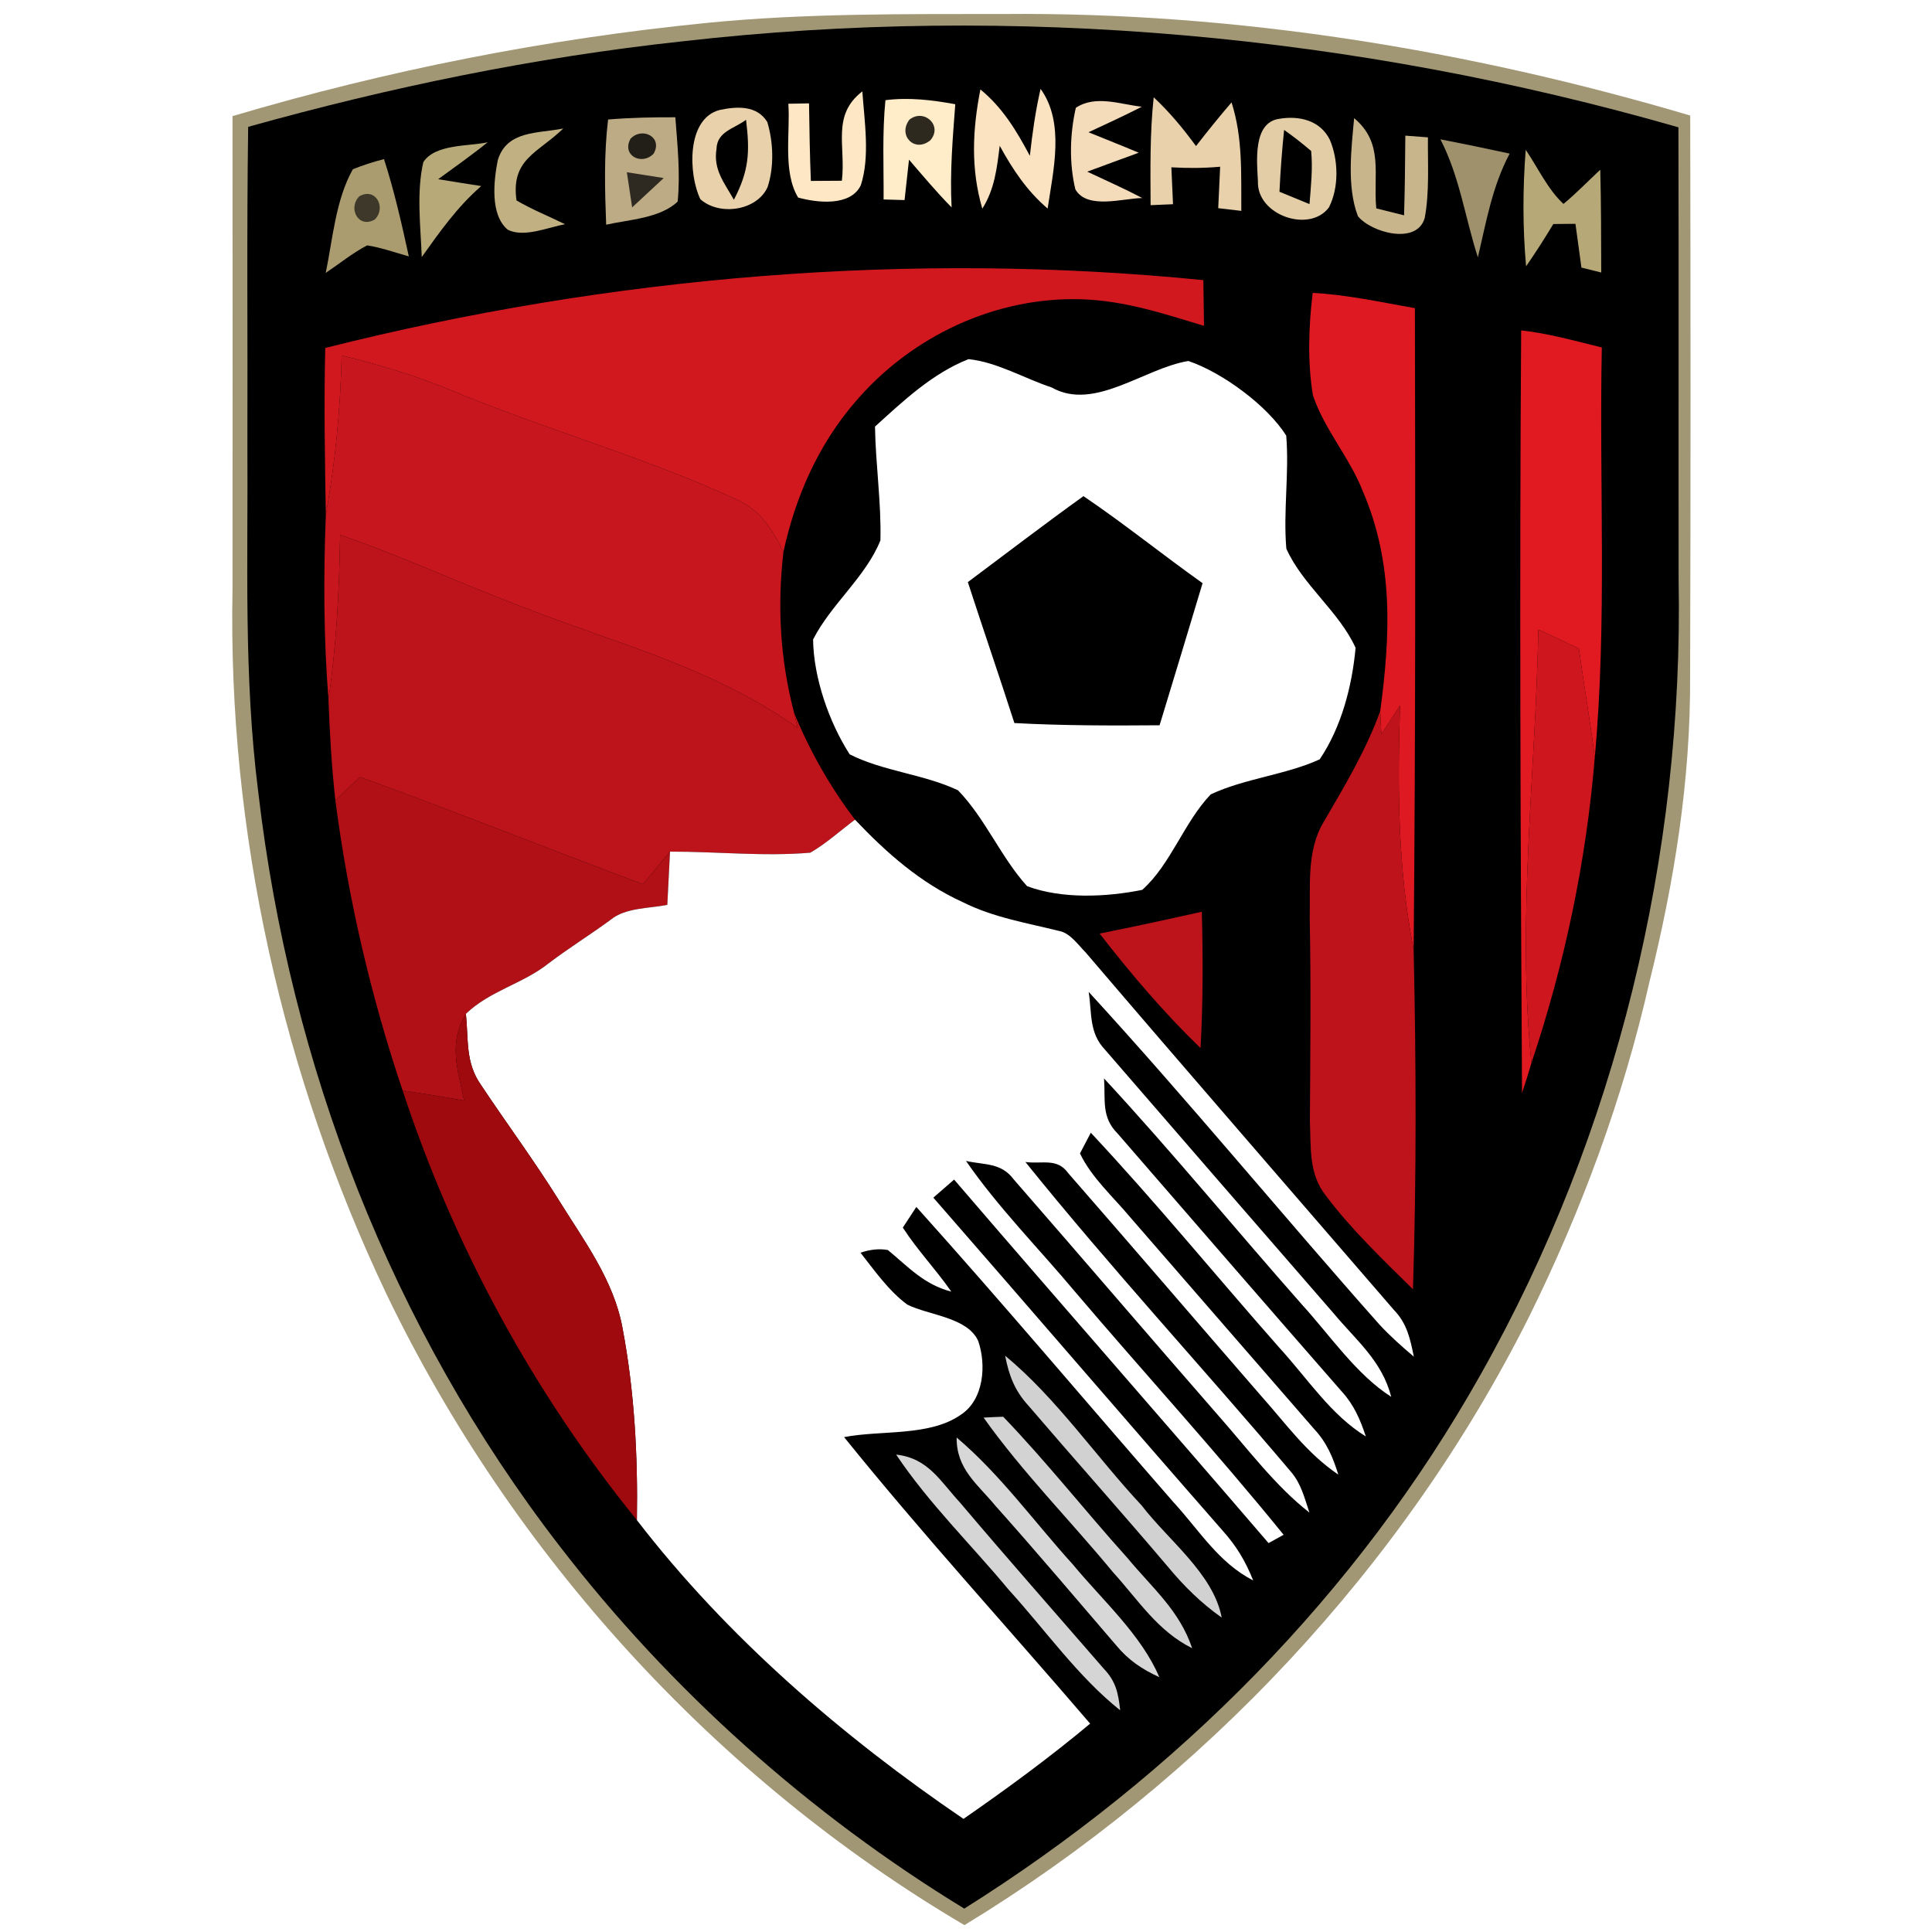 <?xml version="1.0" encoding="UTF-8" standalone="no"?>
<!DOCTYPE svg PUBLIC "-//W3C//DTD SVG 1.1//EN" "http://www.w3.org/Graphics/SVG/1.1/DTD/svg11.dtd">
<svg xmlns="http://www.w3.org/2000/svg" version="1.1" viewBox="0 0 200 200" width="200.0pt" height="200.0pt">
<path d="M 0.00 0.00 L 200.00 0.00 L 200.00 200.00 L 0.00 200.00 L 0.00 0.00 Z" fill="#ffffff" />
<path d="M 73.18 2.37 C 83.35 1.36 93.76 1.46 104.00 1.45 C 127.97 1.24 152.02 5.16 174.97 11.96 C 175.01 31.30 175.02 50.65 174.96 70.00 C 175.02 80.72 173.33 91.26 170.75 101.65 C 168.03 113.66 163.74 125.27 158.29 136.31 C 145.31 162.21 124.55 184.25 99.84 199.29 C 74.08 184.12 52.97 160.89 40.01 133.97 C 29.25 111.34 23.57 86.08 24.07 61.00 C 24.09 44.68 24.07 28.35 24.07 12.02 C 40.09 7.27 56.55 4.02 73.18 2.37 Z" fill="#a29775" />
<path d="M 173.75 13.18 C 173.79 28.79 173.75 44.39 173.77 60.00 C 174.30 88.50 167.32 117.41 153.28 142.28 C 140.52 164.99 121.82 183.76 99.82 197.58 C 83.75 187.76 69.43 174.99 57.94 160.06 C 40.52 137.50 30.03 110.29 26.74 82.04 C 25.20 69.94 25.69 58.15 25.61 46.00 C 25.65 35.05 25.53 24.09 25.69 13.13 C 40.39 9.02 55.36 5.93 70.54 4.29 C 105.04 0.34 140.41 3.59 173.75 13.18 Z" fill="#000000" />
<path d="M 89.27 9.46 C 89.48 12.54 90.08 16.20 89.11 19.18 C 88.04 21.40 84.57 20.99 82.62 20.45 C 81.01 17.77 81.82 13.77 81.61 10.74 L 83.75 10.70 C 83.79 13.37 83.83 16.05 83.94 18.73 C 85.01 18.72 86.08 18.72 87.15 18.71 C 87.58 15.13 86.05 11.93 89.27 9.46 Z" fill="#fee7c4" />
<path d="M 91.66 10.37 C 94.10 10.06 96.49 10.35 98.89 10.79 C 98.62 14.38 98.32 17.86 98.51 21.47 C 96.96 19.90 95.54 18.20 94.10 16.53 C 93.95 17.92 93.79 19.32 93.64 20.71 C 92.92 20.69 92.19 20.67 91.47 20.65 C 91.49 17.23 91.32 13.77 91.66 10.37 Z" fill="#ffecc9" />
<path d="M 101.49 9.26 C 103.80 11.15 105.23 13.54 106.61 16.13 C 106.87 13.80 107.19 11.49 107.72 9.20 C 110.25 12.70 109.03 17.66 108.45 21.59 C 106.29 19.74 104.84 17.55 103.49 15.09 C 103.20 17.41 102.97 19.57 101.69 21.60 C 100.48 17.48 100.67 13.42 101.49 9.26 Z" fill="#fbe3c1" />
<path d="M 74.52 11.38 C 76.28 11.01 78.36 10.88 79.43 12.63 C 80.06 14.73 80.15 17.27 79.46 19.37 C 78.34 21.84 74.45 22.37 72.50 20.62 C 71.27 18.09 71.02 12.26 74.52 11.38 Z" fill="#e8d1ab" />
<path d="M 111.37 11.16 C 113.41 9.80 115.96 10.80 118.20 11.05 C 116.38 11.98 114.53 12.83 112.68 13.69 C 114.41 14.40 116.16 15.08 117.88 15.81 C 116.11 16.47 114.32 17.10 112.55 17.77 C 114.46 18.67 116.38 19.52 118.25 20.50 C 116.28 20.52 112.53 21.73 111.32 19.60 C 110.67 16.88 110.75 13.88 111.37 11.16 Z" fill="#f4dcbb" />
<path d="M 119.43 10.07 C 121.08 11.61 122.48 13.31 123.81 15.12 C 125.00 13.59 126.22 12.07 127.49 10.60 C 128.67 14.30 128.47 18.00 128.50 21.83 L 126.11 21.55 C 126.18 20.12 126.24 18.69 126.31 17.26 C 124.61 17.41 122.96 17.42 121.26 17.32 C 121.32 18.59 121.38 19.87 121.43 21.14 L 119.11 21.24 C 119.09 17.51 119.03 13.80 119.43 10.07 Z" fill="#e8d1ab" />
<path d="M 69.91 12.14 C 70.13 15.02 70.44 17.99 70.15 20.87 C 68.33 22.60 65.11 22.73 62.75 23.26 C 62.61 19.61 62.51 16.01 62.95 12.37 C 65.26 12.18 67.58 12.13 69.91 12.14 Z" fill="#bdab85" />
<path d="M 94.14 12.39 C 95.64 11.18 97.65 13.00 96.30 14.53 C 94.67 15.85 92.91 14.01 94.14 12.39 Z" fill="#2d291f" />
<path d="M 132.42 12.30 C 134.49 11.95 136.66 12.45 137.66 14.46 C 138.56 16.56 138.62 19.42 137.57 21.47 C 135.58 24.16 130.09 22.29 130.22 18.77 C 130.12 16.76 129.67 12.69 132.42 12.30 Z" fill="#e2cda6" />
<path d="M 77.23 12.40 C 77.64 15.73 77.54 17.68 75.97 20.68 C 74.98 18.91 73.83 17.58 74.17 15.43 C 74.23 13.60 75.97 13.35 77.23 12.40 Z" fill="#000000" />
<path d="M 140.18 12.23 C 143.28 14.84 142.14 17.99 142.47 21.57 C 143.43 21.81 144.39 22.05 145.35 22.29 C 145.43 19.54 145.46 16.79 145.48 14.04 C 146.26 14.10 147.04 14.16 147.82 14.22 C 147.79 16.97 147.99 19.84 147.49 22.55 C 146.70 25.40 141.94 24.08 140.57 22.38 C 139.40 19.31 139.89 15.41 140.18 12.23 Z" fill="#c8b58c" />
<path d="M 58.31 13.30 C 55.71 15.84 52.86 16.44 53.47 20.75 C 55.07 21.69 56.82 22.39 58.49 23.21 C 56.76 23.53 54.19 24.64 52.55 23.77 C 50.71 22.22 51.11 18.69 51.53 16.58 C 52.47 13.47 55.72 13.83 58.31 13.30 Z" fill="#c1b082" />
<path d="M 65.28 14.35 C 66.50 13.09 68.65 14.21 67.66 15.91 C 66.42 17.19 64.31 16.07 65.28 14.35 Z" fill="#221f18" />
<path d="M 132.93 13.45 C 133.90 14.13 134.83 14.86 135.73 15.63 C 135.91 17.43 135.70 19.33 135.56 21.13 C 134.53 20.70 133.49 20.28 132.45 19.85 C 132.55 17.71 132.71 15.58 132.93 13.45 Z" fill="#000000" />
<path d="M 50.48 14.73 C 48.82 16.07 47.08 17.29 45.36 18.55 C 46.85 18.80 48.34 19.03 49.82 19.26 C 47.35 21.40 45.54 23.97 43.66 26.61 C 43.54 23.42 43.10 19.93 43.82 16.79 C 45.03 14.89 48.52 15.16 50.48 14.73 Z" fill="#b8a979" />
<path d="M 149.11 14.42 C 151.50 14.89 153.89 15.38 156.28 15.90 C 154.47 19.31 153.86 22.94 152.99 26.64 C 151.66 22.53 151.12 18.32 149.11 14.42 Z" fill="#9f916b" />
<path d="M 157.94 15.51 C 159.20 17.35 160.21 19.59 161.85 21.11 C 163.18 20.01 164.39 18.75 165.66 17.57 C 165.75 21.12 165.75 24.66 165.76 28.21 C 165.07 28.04 164.39 27.87 163.71 27.70 C 163.50 26.19 163.30 24.68 163.09 23.17 C 162.32 23.18 161.56 23.18 160.80 23.19 C 159.90 24.68 158.97 26.14 157.98 27.57 C 157.62 23.53 157.63 19.55 157.94 15.51 Z" fill="#b7a878" />
<path d="M 36.53 17.52 C 37.58 17.10 38.65 16.75 39.75 16.47 C 40.82 19.78 41.58 23.15 42.32 26.54 C 40.89 26.14 39.47 25.63 38.01 25.40 C 36.49 26.19 35.14 27.30 33.72 28.25 C 34.44 24.76 34.75 20.66 36.53 17.52 Z" fill="#ab9c70" />
<path d="M 64.89 17.83 C 66.17 18.03 67.44 18.23 68.71 18.43 C 67.62 19.45 66.53 20.46 65.44 21.47 C 65.25 20.26 65.07 19.04 64.89 17.83 Z" fill="#2f2a21" />
<path d="M 37.20 20.32 C 38.88 19.35 40.03 21.50 38.80 22.72 C 37.11 23.71 35.97 21.55 37.20 20.32 Z" fill="#3d382a" />
<path d="M 124.57 29.00 C 124.59 30.58 124.61 32.15 124.64 33.73 C 120.41 32.45 116.47 31.14 111.99 30.98 C 103.05 30.70 94.36 34.80 88.57 41.56 C 84.72 46.01 82.34 51.41 81.10 57.14 C 79.97 54.85 78.73 52.83 76.31 51.74 C 66.75 47.30 56.33 44.43 46.60 40.36 C 42.95 38.85 39.19 37.75 35.37 36.79 C 35.23 42.41 34.72 47.77 33.73 53.30 C 33.63 47.54 33.53 41.78 33.67 36.02 C 63.20 28.58 94.25 25.97 124.57 29.00 Z" fill="#d2181f" />
<path d="M 135.89 30.32 C 139.42 30.50 142.98 31.29 146.47 31.90 C 146.52 54.03 146.54 76.17 146.34 98.30 C 144.69 89.93 144.66 81.52 144.93 73.03 C 144.29 74.02 143.65 75.01 143.00 76.00 C 142.95 75.20 142.91 74.41 142.88 73.62 C 143.93 65.78 144.28 58.32 141.09 50.88 C 139.73 47.38 137.08 44.44 135.91 40.91 C 135.34 37.45 135.47 33.79 135.89 30.32 Z" fill="#df1921" />
<path d="M 157.47 34.20 C 160.27 34.51 163.09 35.30 165.82 35.97 C 165.53 50.09 166.38 64.35 165.09 78.42 C 164.62 74.65 163.96 70.91 163.45 67.15 C 162.06 66.48 160.67 65.81 159.25 65.18 C 158.95 80.34 157.02 95.05 158.53 110.05 C 158.23 111.09 157.90 112.12 157.56 113.15 C 157.40 86.87 157.29 60.46 157.47 34.20 Z" fill="#e11a21" />
<path d="M 35.37 36.79 C 39.19 37.75 42.95 38.85 46.60 40.36 C 56.33 44.43 66.75 47.30 76.31 51.74 C 78.73 52.83 79.97 54.85 81.10 57.14 C 80.45 62.82 80.76 68.27 82.21 73.81 L 82.57 75.35 C 73.55 68.94 63.54 66.59 53.43 62.57 C 47.32 60.27 41.38 57.47 35.21 55.38 C 35.11 61.09 34.85 66.70 34.00 72.36 C 33.50 66.01 33.48 59.66 33.73 53.30 C 34.72 47.77 35.23 42.41 35.37 36.79 Z" fill="#c7161d" />
<path d="M 100.26 37.18 C 103.19 37.47 106.07 39.19 108.87 40.11 C 113.28 42.61 118.44 38.11 123.02 37.37 C 126.50 38.54 131.20 41.98 133.15 45.10 C 133.47 48.97 132.83 52.92 133.16 56.79 C 134.81 60.52 138.61 63.29 140.33 67.06 C 139.97 71.02 138.86 75.29 136.61 78.61 C 133.04 80.23 128.89 80.57 125.34 82.23 C 122.57 85.11 121.20 89.49 118.24 92.12 C 114.50 92.87 109.95 93.08 106.33 91.74 C 103.61 88.75 101.99 84.71 99.17 81.81 C 95.64 80.14 91.44 79.85 87.96 78.09 C 85.82 74.77 84.22 70.15 84.17 66.20 C 86.01 62.57 89.64 59.70 91.14 55.94 C 91.24 52.02 90.64 48.09 90.58 44.16 C 93.50 41.51 96.52 38.65 100.26 37.18 Z" fill="#ffffff" />
<path d="M 112.16 51.36 C 116.37 54.21 120.34 57.42 124.49 60.37 C 123.02 65.28 121.53 70.18 120.04 75.08 C 115.03 75.12 110.02 75.12 105.01 74.85 C 103.44 69.97 101.77 65.13 100.19 60.26 C 104.17 57.29 108.12 54.26 112.16 51.36 Z" fill="#000000" />
<path d="M 35.21 55.38 C 41.38 57.47 47.32 60.27 53.43 62.57 C 63.54 66.59 73.55 68.94 82.57 75.35 L 82.21 73.81 C 83.83 77.74 85.94 81.47 88.51 84.85 C 86.98 85.99 85.53 87.32 83.88 88.27 C 79.08 88.68 74.18 88.15 69.36 88.16 C 68.43 89.29 67.49 90.41 66.56 91.54 C 56.79 87.88 47.07 84.00 37.27 80.44 C 36.40 81.23 35.56 82.05 34.72 82.88 C 34.33 79.38 34.13 75.88 34.00 72.36 C 34.85 66.70 35.11 61.09 35.21 55.38 Z" fill="#bd131a" />
<path d="M 159.25 65.18 C 160.67 65.81 162.06 66.48 163.45 67.15 C 163.96 70.91 164.62 74.65 165.09 78.42 C 164.21 89.16 161.96 99.83 158.53 110.05 C 157.02 95.05 158.95 80.34 159.25 65.18 Z" fill="#cd161e" />
<path d="M 144.93 73.03 C 144.66 81.52 144.69 89.93 146.34 98.30 C 146.60 109.97 146.64 121.80 146.27 133.47 C 143.15 130.38 139.89 127.29 137.25 123.77 C 135.45 121.49 135.72 118.79 135.60 116.04 C 135.64 109.03 135.72 102.02 135.58 95.00 C 135.66 91.66 135.24 88.01 137.05 85.05 C 139.22 81.33 141.40 77.68 142.88 73.62 C 142.91 74.41 142.95 75.20 143.00 76.00 C 143.65 75.01 144.29 74.02 144.93 73.03 Z" fill="#be131a" />
<path d="M 37.27 80.44 C 47.07 84.00 56.79 87.88 66.56 91.54 C 67.49 90.41 68.43 89.29 69.36 88.16 C 69.27 90.00 69.18 91.84 69.08 93.67 C 67.20 94.05 64.74 93.95 63.22 95.21 C 61.10 96.77 58.86 98.15 56.76 99.75 C 54.09 101.86 50.75 102.54 48.23 104.95 C 46.38 108.03 47.40 110.71 48.04 113.93 C 45.92 113.55 43.80 113.21 41.68 112.89 C 38.39 103.13 36.05 93.08 34.72 82.88 C 35.56 82.05 36.40 81.23 37.27 80.44 Z" fill="#b11016" />
<path d="M 88.51 84.85 C 91.78 88.30 95.28 91.39 99.64 93.38 C 102.84 94.98 106.21 95.52 109.63 96.37 C 110.77 96.57 111.61 97.82 112.39 98.60 C 122.97 110.99 133.68 123.30 144.32 135.63 C 145.67 137.04 145.98 138.60 146.36 140.44 C 145.12 139.39 143.91 138.32 142.81 137.13 C 132.69 125.73 123.00 113.91 112.70 102.68 C 113.04 104.89 112.73 106.90 114.36 108.63 C 122.22 117.72 130.17 126.88 138.05 135.95 C 140.43 138.80 143.05 140.86 144.02 144.60 C 140.42 142.30 137.73 138.30 134.85 135.13 C 127.96 127.34 121.36 119.27 114.29 111.64 C 114.45 113.85 113.98 115.64 115.70 117.35 C 123.39 126.23 131.16 135.19 138.89 144.04 C 140.16 145.42 140.81 146.95 141.39 148.70 C 137.76 146.46 135.40 142.76 132.46 139.54 C 125.93 132.14 119.67 124.47 112.92 117.26 L 111.80 119.40 C 112.97 121.88 115.25 123.91 116.99 126.00 C 123.35 133.30 129.67 140.62 136.03 147.92 C 137.34 149.32 137.98 150.84 138.54 152.65 C 135.24 150.41 133.15 147.41 130.53 144.48 C 123.87 136.81 117.25 129.08 110.57 121.43 C 109.44 119.84 107.86 120.52 106.15 120.29 C 114.97 131.25 124.55 141.61 133.63 152.35 C 134.70 153.59 135.04 155.07 135.55 156.58 C 132.06 153.86 129.24 150.08 126.28 146.72 C 119.14 138.54 112.05 130.25 104.93 122.08 C 103.63 120.34 101.93 120.61 100.00 120.18 C 103.32 124.99 107.53 129.23 111.28 133.71 C 118.44 142.13 125.92 150.30 132.88 158.88 C 132.36 159.17 131.84 159.45 131.32 159.74 C 120.52 147.16 109.57 134.69 98.77 122.11 C 98.05 122.73 97.34 123.35 96.62 123.98 C 106.62 135.44 116.52 146.98 126.54 158.42 C 127.98 160.02 128.93 161.60 129.73 163.61 C 126.13 161.75 124.21 158.49 121.48 155.51 C 112.60 145.34 103.89 134.99 94.86 124.94 L 93.46 127.08 C 94.96 129.41 96.90 131.43 98.48 133.71 C 95.66 132.98 94.04 131.16 91.91 129.40 C 91.02 129.24 90.08 129.34 89.08 129.68 C 90.53 131.53 92.01 133.64 93.92 135.05 C 96.13 136.16 100.15 136.35 101.26 138.81 C 102.12 141.28 101.86 144.88 99.47 146.45 C 96.22 148.73 91.25 148.02 87.38 148.77 C 95.55 158.90 104.38 168.54 112.85 178.43 C 108.65 181.94 104.24 185.17 99.74 188.29 C 87.18 179.75 75.22 169.43 65.93 157.36 C 66.04 150.73 65.68 144.00 64.44 137.47 C 63.53 132.49 60.43 128.41 57.82 124.19 C 55.28 120.12 52.42 116.27 49.77 112.28 C 48.16 109.97 48.51 107.62 48.23 104.95 C 50.75 102.54 54.09 101.86 56.76 99.75 C 58.86 98.15 61.10 96.77 63.22 95.21 C 64.74 93.95 67.20 94.05 69.08 93.67 C 69.18 91.84 69.27 90.00 69.36 88.16 C 74.18 88.15 79.08 88.68 83.88 88.27 C 85.53 87.32 86.98 85.99 88.51 84.85 Z" fill="#ffffff" />
<path d="M 124.41 94.38 C 124.54 99.09 124.54 103.80 124.28 108.50 C 120.48 104.83 117.07 100.81 113.83 96.64 C 117.37 95.94 120.89 95.17 124.41 94.38 Z" fill="#bd131a" />
<path d="M 48.23 104.95 C 48.51 107.62 48.16 109.97 49.77 112.28 C 52.42 116.27 55.28 120.12 57.82 124.19 C 60.43 128.41 63.53 132.49 64.44 137.47 C 65.68 144.00 66.04 150.73 65.93 157.36 C 55.23 144.19 46.98 129.00 41.68 112.89 C 43.80 113.21 45.92 113.55 48.04 113.93 C 47.40 110.71 46.38 108.03 48.23 104.95 Z" fill="#9f0a0f" />
<path d="M 104.05 140.34 C 109.39 144.76 113.44 150.77 118.18 155.84 C 120.94 159.45 125.61 162.91 126.47 167.45 C 124.32 165.94 122.53 164.16 120.86 162.14 C 116.12 156.55 111.23 151.08 106.46 145.51 C 105.04 143.95 104.45 142.40 104.05 140.34 Z" fill="#d1d1d1" />
<path d="M 103.85 146.66 C 108.35 151.34 112.38 156.47 116.72 161.29 C 119.29 164.40 122.09 166.69 123.41 170.62 C 119.84 168.85 117.88 165.69 115.23 162.77 C 110.81 157.41 105.84 152.41 101.82 146.75 C 102.50 146.71 103.17 146.68 103.85 146.66 Z" fill="#d3d3d3" />
<path d="M 99.03 148.81 C 103.54 152.62 107.09 157.58 111.06 161.95 C 114.10 165.63 118.16 169.24 120.01 173.62 C 118.21 172.79 116.83 171.87 115.56 170.34 C 111.42 165.53 107.33 160.67 103.09 155.93 C 101.19 153.62 99.00 152.10 99.03 148.81 Z" fill="#d7d7d7" />
<path d="M 92.77 150.58 C 96.11 150.95 97.34 153.35 99.41 155.58 C 104.29 161.35 109.30 167.02 114.25 172.73 C 115.53 174.07 115.76 175.27 115.96 177.05 C 111.57 173.55 108.20 168.72 104.42 164.57 C 100.56 159.92 96.13 155.61 92.77 150.58 Z" fill="#d5d5d5" />
</svg>